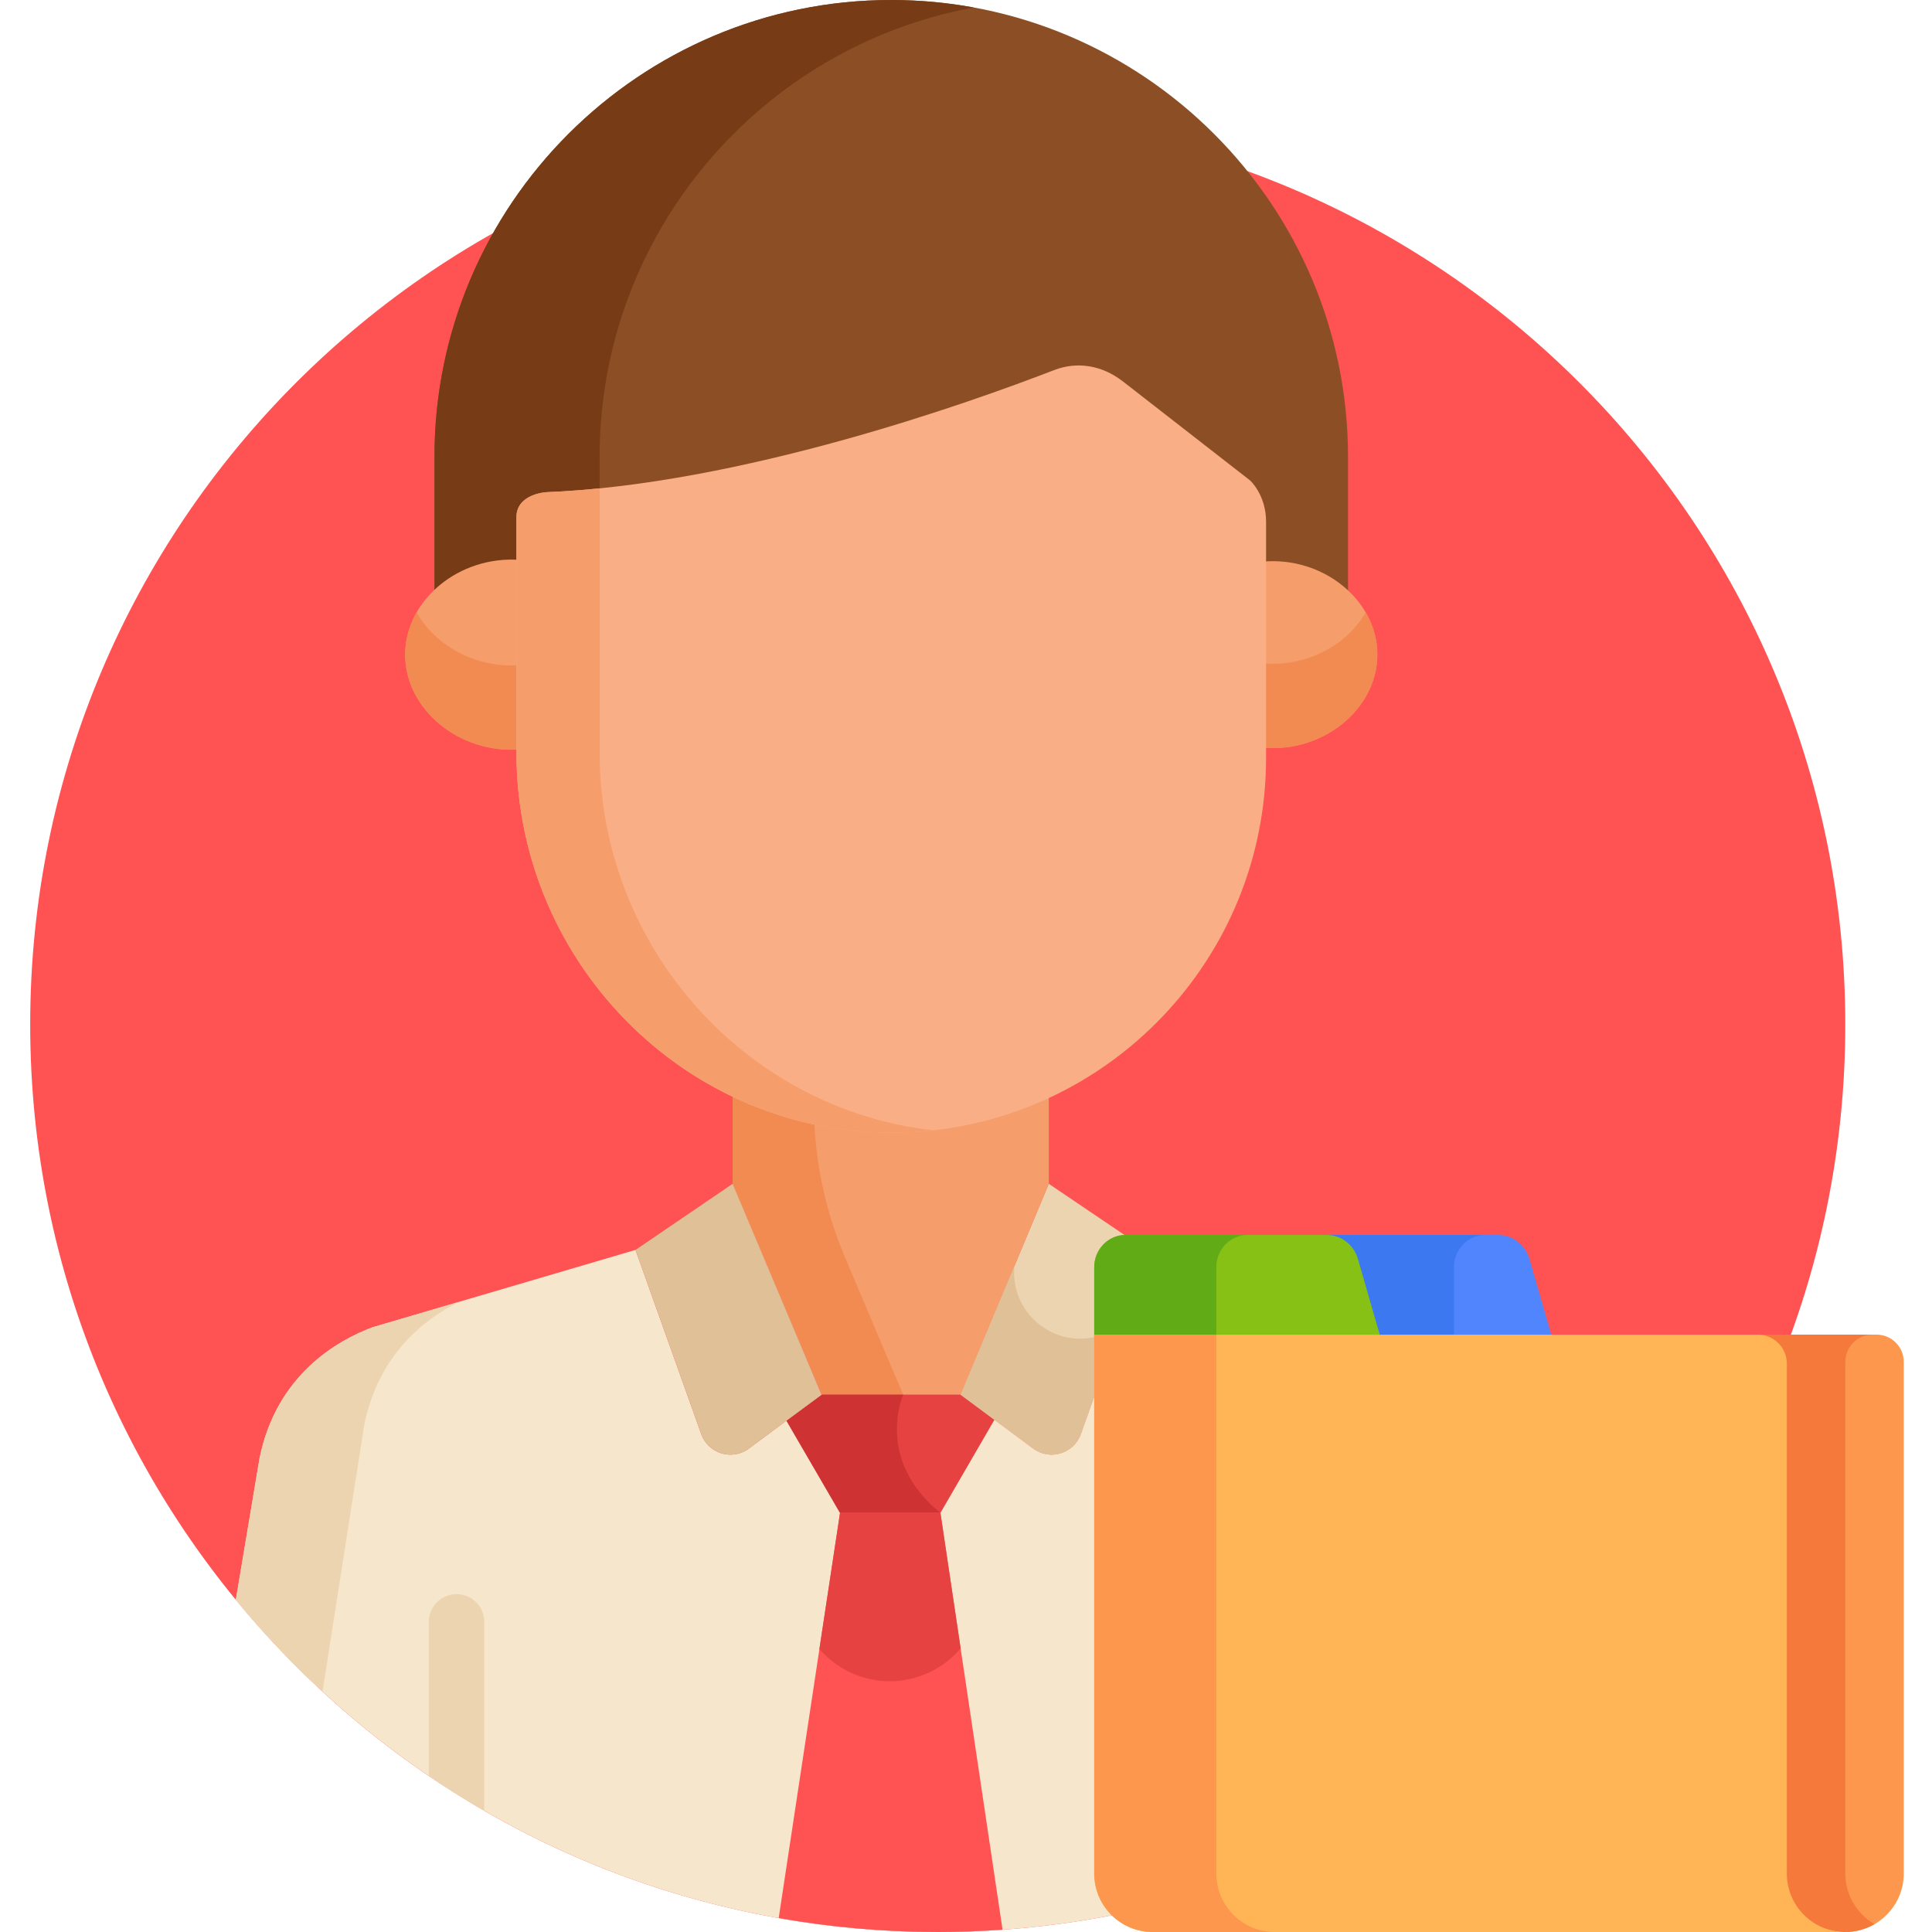 <svg width="60" height="60" viewBox="0 0 60 60" fill="none" xmlns="http://www.w3.org/2000/svg">
<g id="Frame" clip-path="url(#clip0_663_109900)">
<path id="Vector" d="M57.307 31.816C57.307 47.382 44.688 60 29.122 60C13.556 60 0.938 47.382 0.938 31.816C0.938 16.25 13.556 3.631 29.122 3.631C44.688 3.631 57.307 16.25 57.307 31.816Z" fill="#FF5252"/>
<path id="Vector_2" d="M48.422 52.352C47.859 48.894 47.308 45.522 47.265 45.301C46.647 42.148 43.757 41.221 43.757 41.221C43.757 41.221 35.904 38.905 35.608 38.817C35.212 39.926 34.225 42.691 33.566 44.537C33.349 45.145 32.606 45.371 32.087 44.986L29.831 43.312H25.525L25.508 43.299L25.513 43.312L23.257 44.986C22.738 45.371 21.995 45.145 21.778 44.537L19.736 38.817C19.301 38.946 11.565 41.221 11.565 41.221C10.505 41.617 8.581 42.682 8.058 45.301L7.324 49.682C12.493 55.981 20.337 59.999 29.121 60H29.122C36.59 60 43.379 57.094 48.422 52.352Z" fill="#F6E6CB"/>
<path id="Vector_3" d="M8.058 45.301L7.324 49.682C8.155 50.694 9.055 51.647 10.016 52.534L11.309 44.268C11.75 42.06 13.187 40.957 14.262 40.428C12.774 40.866 11.565 41.221 11.565 41.221C10.505 41.617 8.581 42.682 8.058 45.301Z" fill="#EDD4B0"/>
<path id="Vector_4" d="M16.268 18.066V16.406C16.268 15.688 17.173 15.633 17.173 15.633L17.172 15.631C23.206 15.392 30.051 12.876 32.739 11.838C33.427 11.57 34.205 11.671 34.872 12.189L38.59 15.264C38.59 15.264 39.089 15.71 39.089 16.549V18.117C40.089 18.03 41.229 18.354 41.864 18.914V14.186C41.864 6.363 35.5 0 27.678 0C19.857 0 13.493 6.363 13.493 14.185V18.896C14.127 18.328 15.266 17.994 16.268 18.066Z" fill="#8C4F25"/>
<path id="Vector_5" d="M18.622 15.531V14.186C18.622 7.239 23.641 1.443 30.243 0.233C29.411 0.08 28.554 0 27.678 0C19.857 0 13.493 6.363 13.493 14.185V18.896C14.127 18.328 15.266 17.994 16.268 18.066V16.406C16.268 15.688 17.174 15.633 17.174 15.633L17.173 15.631C17.651 15.613 18.136 15.578 18.622 15.531Z" fill="#773C15"/>
<path id="Vector_6" d="M16.153 17.389C14.26 17.245 12.583 18.635 12.583 20.331C12.583 22.019 14.251 23.418 16.153 23.273V17.389Z" fill="#F59D6B"/>
<path id="Vector_7" d="M39.204 17.443V23.218C41.101 23.394 42.774 22.007 42.774 20.33C42.774 18.646 41.091 17.267 39.204 17.443Z" fill="#F59D6B"/>
<path id="Vector_8" d="M12.937 19.021C12.712 19.417 12.583 19.862 12.583 20.331C12.583 22.019 14.251 23.418 16.153 23.273V20.654C14.777 20.76 13.525 20.057 12.937 19.021Z" fill="#F28B51"/>
<path id="Vector_9" d="M39.204 20.599V23.218C41.101 23.393 42.774 22.007 42.774 20.33C42.774 19.86 42.643 19.415 42.413 19.02C41.822 20.041 40.571 20.726 39.204 20.599Z" fill="#F28B51"/>
<path id="Vector_10" d="M32.571 36.764L29.831 43.312L32.088 44.986C32.606 45.37 33.349 45.145 33.566 44.536L35.608 38.817L32.571 36.764Z" fill="#EDD4B0"/>
<path id="Vector_11" d="M28.23 34.82C26.268 34.912 24.405 34.505 22.752 33.716V36.764L24.746 41.479L25.526 43.312H29.832L32.572 36.764C32.572 35.95 32.572 34.733 32.572 33.758C31.242 34.375 29.775 34.748 28.23 34.82Z" fill="#F59D6B"/>
<path id="Vector_12" d="M26.239 39.04C25.641 37.625 25.316 36.111 25.28 34.577C24.397 34.387 23.55 34.097 22.752 33.716V36.764L24.746 41.479L25.526 43.312H28.05L27.271 41.479L26.239 39.04Z" fill="#F28B51"/>
<path id="Vector_13" d="M25.526 43.312L24.425 44.12L24.424 44.121L26.088 46.984H29.206L30.883 44.093L29.832 43.312C27.25 43.312 28.169 43.312 25.526 43.312Z" fill="#E74242"/>
<path id="Vector_14" d="M29.122 60H29.123C29.8 60 30.471 59.975 31.135 59.928L29.206 46.984H26.088L24.183 59.568C25.787 59.852 27.437 60 29.122 60Z" fill="#FF5252"/>
<path id="Vector_15" d="M14.178 49.508C13.703 49.508 13.317 49.893 13.317 50.368V55.155C13.877 55.534 14.451 55.895 15.039 56.234V50.368C15.039 49.893 14.654 49.508 14.178 49.508Z" fill="#EDD4B0"/>
<path id="Vector_16" d="M38.821 14.919L34.872 11.845C34.205 11.326 33.428 11.226 32.739 11.493V11.493C30.052 12.532 22.976 15.047 16.943 15.287L16.944 15.288C16.944 15.288 16.038 15.344 16.038 16.061V23.372C16.038 30.042 21.567 35.476 28.23 35.164C34.403 34.876 39.319 29.782 39.319 23.537V16.204C39.319 15.365 38.821 14.919 38.821 14.919Z" fill="#F9AE85"/>
<path id="Vector_17" d="M18.621 23.371V15.166C18.056 15.223 17.495 15.264 16.944 15.286L16.945 15.288C16.945 15.288 16.039 15.343 16.039 16.061V23.371C16.039 30.041 21.567 35.475 28.231 35.164C28.483 35.152 28.732 35.132 28.978 35.104C23.165 34.449 18.621 29.419 18.621 23.371Z" fill="#F59D6B"/>
<path id="Vector_18" d="M25.526 43.312L24.425 44.12L24.424 44.121L26.088 46.984H29.206C27.153 45.322 28.05 43.312 28.05 43.312C27.444 43.312 27.195 43.312 25.526 43.312Z" fill="#CE3232"/>
<path id="Vector_19" d="M27.631 52.212C28.509 52.212 29.299 51.816 29.833 51.194L29.205 46.984H26.088L25.447 51.214C25.98 51.824 26.762 52.212 27.631 52.212Z" fill="#E74242"/>
<path id="Vector_20" d="M33.55 41.574C32.413 41.574 31.492 40.652 31.492 39.516C31.492 39.449 31.496 39.383 31.502 39.318L29.831 43.312L32.087 44.986C32.606 45.37 33.349 45.145 33.566 44.536L34.767 41.172C34.426 41.424 34.006 41.574 33.55 41.574Z" fill="#E0C096"/>
<path id="Vector_21" d="M22.752 36.764L25.514 43.312L23.258 44.986C22.738 45.37 21.995 45.145 21.779 44.536L19.737 38.817L22.752 36.764Z" fill="#E0C096"/>
<path id="Vector_22" d="M41.942 39.099L42.645 41.54H48.201L47.498 39.099C47.371 38.657 46.977 38.353 46.529 38.353H40.973C41.42 38.353 41.815 38.657 41.942 39.099Z" fill="#5085FE"/>
<path id="Vector_23" d="M46.126 38.353H40.973C41.42 38.353 41.815 38.657 41.942 39.099L42.645 41.54H45.154V39.355C45.154 38.802 45.589 38.353 46.126 38.353Z" fill="#3C78EF"/>
<path id="Vector_24" d="M41.203 38.353H34.955C34.418 38.353 33.982 38.802 33.982 39.355V41.54H42.875L42.172 39.099C42.045 38.657 41.65 38.353 41.203 38.353Z" fill="#88C116"/>
<path id="Vector_25" d="M38.745 38.353H34.954C34.417 38.353 33.982 38.802 33.982 39.355V41.54H37.773V39.355C37.773 38.802 38.209 38.353 38.745 38.353Z" fill="#61AB17"/>
<path id="Vector_26" d="M58.278 41.448H54.361C54.855 41.448 55.262 41.847 55.262 42.349V58.184C55.262 59.187 56.304 60 57.307 60C58.309 60 59.123 59.187 59.123 58.184V42.292C59.122 41.826 58.744 41.448 58.278 41.448Z" fill="#FC974D"/>
<path id="Vector_27" d="M57.307 58.184V42.292C57.307 41.826 57.685 41.448 58.151 41.448H54.361C54.855 41.448 55.262 41.847 55.262 42.349V58.184C55.262 59.187 56.304 60 57.307 60C57.638 60 57.947 59.909 58.214 59.755C57.672 59.441 57.307 58.856 57.307 58.184Z" fill="#F4793B"/>
<path id="Vector_28" d="M55.492 58.185V42.35C55.492 41.852 55.089 41.449 54.591 41.449H33.982V58.185C33.982 59.188 34.795 60.001 35.798 60.001H57.307C56.305 60.001 55.492 59.188 55.492 58.185Z" fill="#FFB456"/>
<path id="Vector_29" d="M37.773 58.184V41.448H33.982V58.184C33.982 59.187 34.795 60 35.797 60H39.588C38.586 60 37.773 59.187 37.773 58.184Z" fill="#FC974D"/>
</g>
<defs>
<clipPath id="clip0_663_109900">
<rect width="60" height="60" fill="white"/>
</clipPath>
</defs>
</svg>
